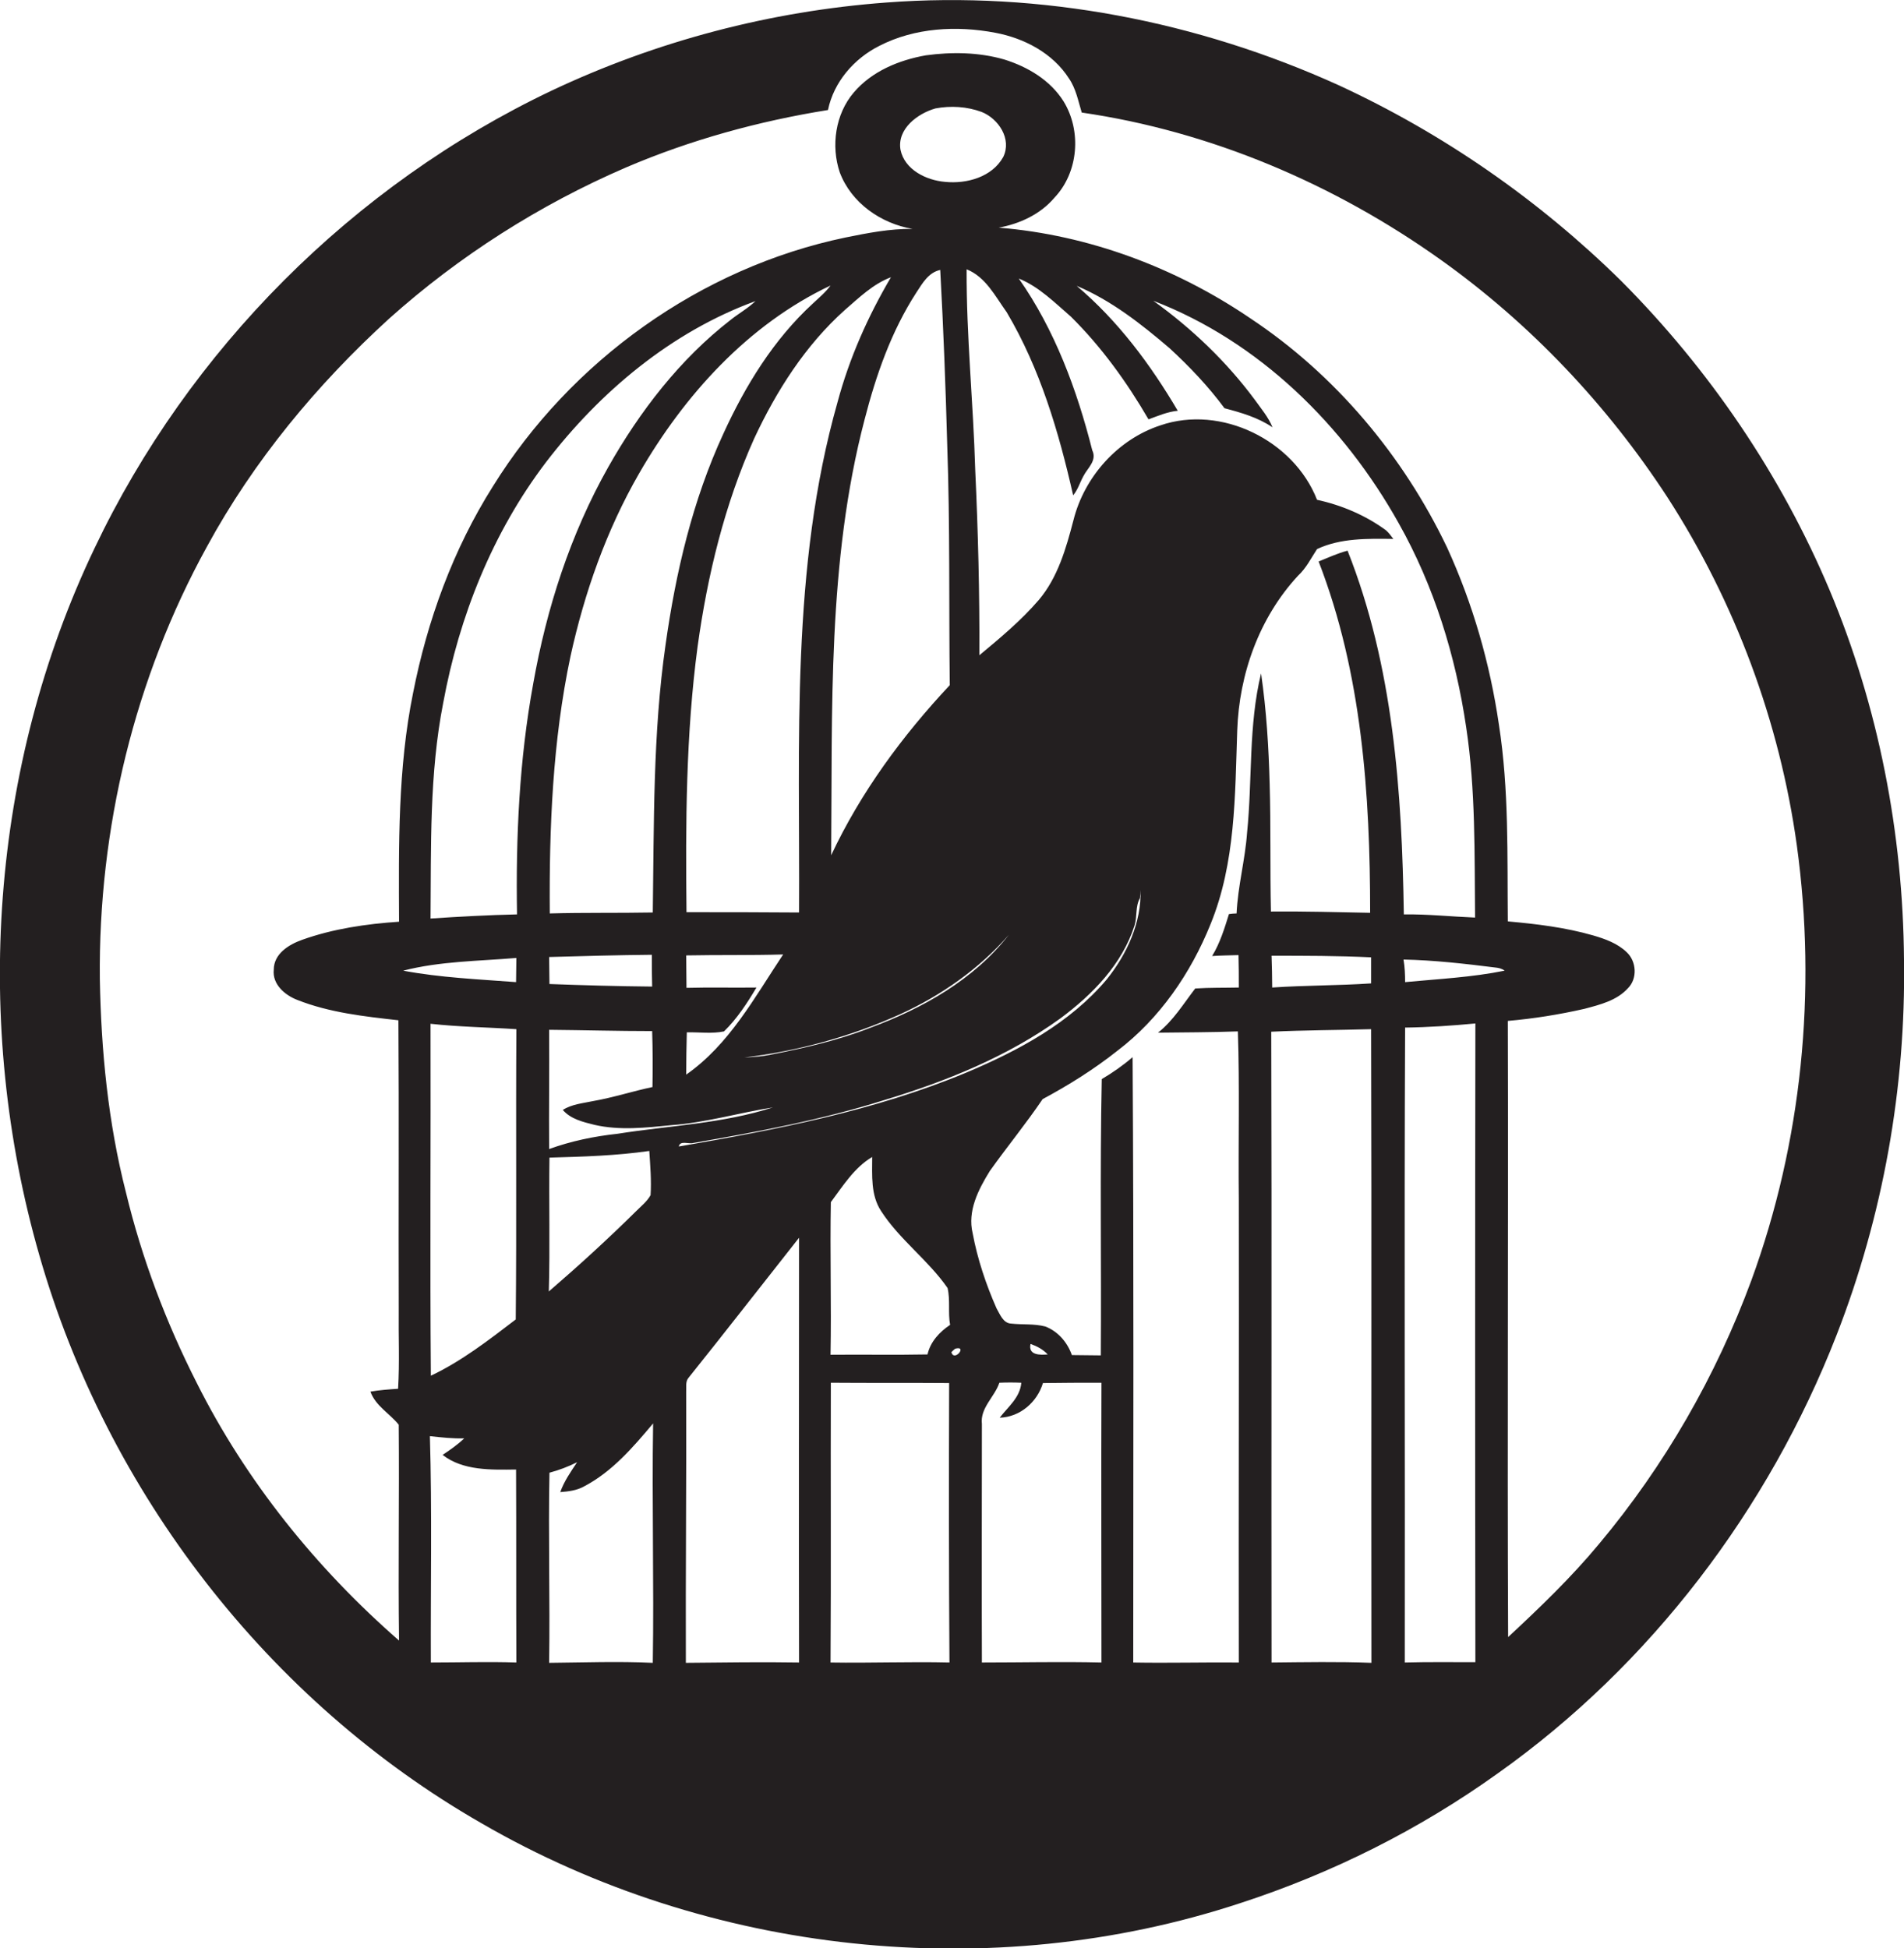 <?xml version="1.0" encoding="utf-8"?>
<!-- Generator: Adobe Illustrator 19.2.0, SVG Export Plug-In . SVG Version: 6.00 Build 0)  -->
<svg version="1.1" id="Layer_1" xmlns="http://www.w3.org/2000/svg" xmlns:xlink="http://www.w3.org/1999/xlink" x="0px" y="0px"
	 viewBox="0 0 598.8 612.8" enable-background="new 0 0 598.8 612.8" xml:space="preserve">
<path fill="#231F20" d="M598.8,301.9c-0.3-39.8-8-79.6-23.4-116.3c-15.3-36.3-37.8-69.4-65.6-97.3C484,62.9,453.9,42,421,26.8
	C376.7,6.7,327.3-2.9,278.7,0.8c-36.4,2.7-72.2,12.1-105.2,27.7C111,58.2,59.4,110,29.7,172.5C-3.1,241.2-8.6,321.9,12.4,394.9
	C33.7,469.3,84.3,535,151.5,573.5c71.3,41.3,160.2,50.9,238.5,25.1c28.9-9.4,56.3-23.1,81-40.8c48.1-34.1,85.2-83,106.6-137.9
	C592.2,382.4,599.4,342.1,598.8,301.9z M135.5,522.9c-0.1-23.7,0.4-47.5-0.3-71.2c3.6,0.4,7.2,0.8,10.8,0.7c-2.1,2-4.4,3.6-6.8,5.2
	c6.4,5,15.3,4.7,23.1,4.6c0.1,20.2,0,40.4,0.1,60.7C153.4,522.6,144.5,522.9,135.5,522.9z M126.8,305.3c11.6-3,23.8-3,35.6-4
	c0,2.5-0.1,5.1-0.1,7.6C150.5,308,138.5,307.5,126.8,305.3z M162.2,415c-8.5,6.5-17,13.1-26.7,17.7c-0.3-36.9,0-73.8-0.1-110.7
	c9,1,18,1.1,27,1.7C162.2,354,162.5,384.5,162.2,415z M162.6,287.6c-9.1,0.2-18.1,0.7-27.2,1.3c0.2-22.7-0.4-45.5,4-67.9
	c5-27.1,15.5-53.5,32.3-75.6c17-22.2,39.4-41,65.9-50.7c-2.4,2.3-5.3,3.9-7.8,5.9c-16,12.4-28.6,28.8-38.5,46.3
	c-11.9,21.1-19.4,44.4-23.6,68.1C163.3,239,162.2,263.3,162.6,287.6z M172.7,323.9c10.8,0.1,21.6,0.4,32.4,0.4
	c0.2,5.9,0.2,11.8,0.1,17.6c-6.2,1.3-12.3,3.3-18.6,4.4c-3.3,0.7-6.8,1-9.6,2.8c2.5,2.9,6.4,3.8,10,4.7c7.9,1.8,16.1,0.9,24.1,0.1
	c10.9-0.8,21.3-3.9,32-5.6c-15.8,5.1-32.5,5.7-48.9,8.3c-7.4,0.8-14.6,2.3-21.5,4.8C172.6,348.9,172.8,336.4,172.7,323.9z
	 M205.1,310.3c-10.8-0.1-21.5-0.4-32.3-0.8c0-2.8-0.1-5.7-0.1-8.5c10.8-0.3,21.5-0.6,32.3-0.7C205,303.6,205,307,205.1,310.3z
	 M215.9,310.7c0-3.4-0.1-6.8-0.1-10.2c10.2-0.2,20.3,0,30.5-0.3c-9,13.5-16.9,28.3-30.5,37.8c0-4.4,0.1-8.9,0.2-13.3
	c3.9-0.1,7.9,0.5,11.7-0.3c4.1-4,7.3-8.9,10.2-13.8C230.6,310.7,223.2,310.5,215.9,310.7z M242,331.8c-2.6,0.5-5.3,0.7-7.9,0.8
	c16.9-2,33.5-6.6,49-13.6c12.9-5.9,24.8-14.2,34.2-25c-11,14.1-27.1,23.2-43.7,29.3C263.4,327.3,252.7,329.7,242,331.8z M295.7,84.9
	c1,18.3,1.7,36.7,2.2,55.1c0.9,25.1,0.5,50.3,0.8,75.5c-14.9,15.9-28,33.7-37.3,53.5c0.4-45.8-1.2-92.3,10.5-137
	c3.6-14,8.4-27.8,16.3-40C290.1,89.1,292,85.7,295.7,84.9z M283.2,47.1c-1.1-6.6,5.4-11.4,11-13c4.8-0.9,9.9-0.6,14.5,1.1
	c5.3,2.1,9.6,8.5,6.8,14.2c-3.5,6.3-11.5,8.5-18.3,7.8C291.3,56.7,284.5,53.4,283.2,47.1z M263.4,126.5
	c-14.8,52.2-11.8,106.9-12.1,160.5c-11.8-0.1-23.6-0.1-35.4-0.1c-0.3-27.9-0.2-55.9,3.5-83.6c3.1-22.4,8.5-44.7,17.8-65.4
	c7-15,16.1-29.3,28.5-40.4c4.5-3.9,8.9-8.2,14.5-10.3C272.9,99.6,267.1,112.7,263.4,126.5z M255.6,95.5
	c-12.3,11.3-21.2,25.8-28.1,40.9c-9.7,21-15,43.7-18.2,66.5c-4,27.9-3.6,56.1-4,84.1c-10.8,0.2-21.6,0-32.4,0.3
	c-0.2-27,0.9-54.3,6.5-80.8c4.4-20.1,11.3-39.7,21.6-57.6c14.2-24.6,34.2-46.8,60.2-59.1C259.6,92,257.5,93.7,255.6,95.5z
	 M172.8,364.1c10.5-0.3,21-0.6,31.4-2.1c0.3,4.6,0.7,9.3,0.4,13.9c-1.1,2-2.9,3.4-4.5,5c-8.9,8.8-18.1,17.2-27.5,25.3
	C173,392.2,172.6,378.1,172.8,364.1z M205.3,523c-10.9-0.5-21.8-0.1-32.6,0c0.3-19.9-0.3-39.9,0.1-59.8c3-0.8,5.9-1.9,8.7-3.3
	c-2,3-4.1,6-5.3,9.4c2.6-0.2,5.2-0.5,7.5-1.8c8.8-4.6,15.4-12.3,21.7-19.8C205,472.9,205.7,498,205.3,523z M215.7,523
	c-0.1-28.4,0.2-56.7,0.1-85.1c0.1-1.5-0.3-3.3,0.7-4.5c11.7-14.6,23.2-29.4,34.8-44.1c0,44.5-0.1,89.1,0,133.6
	C239.4,522.7,227.6,522.9,215.7,523z M261.2,522.9c0.2-29.3,0-58.7,0.1-88c12.4,0.1,24.8,0,37.2,0.1c-0.1,29.3-0.1,58.6,0.1,87.9
	C286.1,522.6,273.7,523.1,261.2,522.9z M291.7,426c-10.2,0.2-20.3,0-30.5,0.1c0.3-16-0.2-32,0.1-48c3.8-5.1,7.4-10.9,13-14.2
	c0,5.8-0.5,12,2.8,17c5.8,9,14.8,15.4,20.9,24.2c0.9,3.8,0.1,7.8,0.8,11.6C295.5,418.9,292.6,422,291.7,426z M299.2,425.3
	c0.3-0.3,0.9-0.9,1.2-1.1C304.4,423.1,300.1,428.5,299.2,425.3z M213.5,360.6c0.3-2,3.2-0.7,4.5-1.1c20.2-3.5,40.5-7.3,60.1-13.5
	c19.5-5.9,38.8-13.7,55.4-25.7c10.1-7.5,19.4-17,23.3-29.2c0.9-2.8,0.2-6,1.7-8.6c0.1-0.7,0.2-2,0.2-2.6
	c0.3,10.3-4.3,20.2-10.6,28.1c-11.6,13.8-27.9,22.5-44.3,29.4C275,349.4,244.1,355.3,213.5,360.6z M346.4,522.9
	c-12.5-0.3-25.1,0-37.6,0c-0.1-25,0-50,0-75c-0.6-5.1,4-8.5,5.5-13c2.3-0.1,4.6-0.1,6.9,0c-0.4,4.7-4.2,7.6-6.8,11
	c6.4-0.2,11.8-4.9,13.6-10.9c6.2-0.1,12.3-0.1,18.4-0.1C346.3,464.2,346.4,493.6,346.4,522.9z M324.1,422.7c2,0.7,3.9,1.7,5.4,3.3
	C327.1,426.2,323.3,426.3,324.1,422.7z M396.6,211.8c-4,16.4-2.7,33.4-4.4,50.1c-0.6,8.5-2.9,16.8-3.3,25.4c-0.6,0-1.8,0.1-2.4,0.2
	c-1.4,4.5-2.8,9.1-5.3,13.2c2.8-0.2,5.5-0.2,8.3-0.3c0.1,3.4,0.1,6.8,0.1,10.2c-4.6,0.1-9.1,0-13.7,0.3c-3.7,4.8-6.9,10.1-11.7,13.9
	c8.4-0.1,16.7-0.1,25.1-0.4c0.6,17.5,0.1,35.1,0.3,52.7c0.1,48.6-0.1,97.2,0,145.8c-11.1-0.1-22.1,0.2-33.2,0
	c0-63.5,0.2-126.9-0.2-190.4c-3,2.6-6.3,4.9-9.7,6.9c-0.6,29-0.1,58-0.3,86.9c-3,0-6-0.1-9.1-0.1c-1.4-4-4.4-7.5-8.4-9
	c-3.5-0.9-7.1-0.5-10.7-0.9c-2.5-0.1-3.5-2.9-4.6-4.8c-3.3-7.5-6-15.5-7.5-23.6c-1.7-7,1.8-13.8,5.4-19.6
	c5.4-7.6,11.4-14.9,16.6-22.6c8.2-4.4,16.2-9.4,23.5-15.2c13.3-10.1,23.1-24.4,29.3-39.8c7.9-19.3,7.7-40.5,8.4-60.9
	c0.6-17.8,6.9-35.5,19.1-48.7c2.6-2.4,4.1-5.5,6-8.4c7.4-3.5,16-3.3,24-3.2c-0.7-0.9-1.4-1.9-2.3-2.7c-6.4-4.7-13.9-7.9-21.7-9.6
	c-7.3-18.7-30.2-30-49.3-23.4c-13.4,4.4-23.9,16.2-27.3,29.8c-2.3,8.8-4.9,18-10.9,25.1c-5.6,6.5-12.2,12-18.7,17.4
	c0.1-19.5-0.4-39-1.3-58.4c-0.6-21-2.8-42-2.7-63c6,2.4,9,8.5,12.6,13.5c10.5,17.7,16.4,37.7,20.9,57.6c1.5-1.8,2.1-4,3.2-6
	c1.3-2.6,4.4-4.9,2.8-8.2c-4.8-19-11.8-37.9-23.1-54c6.4,2.6,11.3,7.6,16.4,12c9.6,9.5,17.6,20.6,24.4,32.3c3-1.1,6-2.4,9.2-2.7
	c-8.6-14.6-18.8-28.3-31.8-39.3c10.9,4.6,20.3,12,29.2,19.6c6.3,5.8,12.2,12,17.3,18.9c5.3,1.4,10.5,2.9,15.1,6
	c-1.3-3.2-3.6-5.9-5.6-8.7c-8.9-12-19.8-22.4-31.9-31.1c33.3,12.8,60,39.2,77.2,70c11.1,19.7,17.9,41.7,21.2,64.1
	c3,19.8,2.6,39.9,2.8,59.9c-7.5-0.3-14.9-1.1-22.4-1c-0.6-38.6-3.3-78.1-17.7-114.4c-3.1,0.8-6.1,2.2-9.1,3.4
	c13.6,35.1,16.2,73.2,16.2,110.5c-10.4-0.2-20.8-0.5-31.2-0.4c-0.3-13.4,0-26.8-0.4-40.2C399,235.2,398.3,223.4,396.6,211.8z
	 M431.2,301.1c0,2.7,0,5.5,0,8.2c-10.4,0.7-20.8,0.6-31.1,1.3c0-3.4-0.1-6.7-0.2-10C410.3,300.6,420.7,300.6,431.2,301.1z
	 M431.3,523c-10.5-0.4-20.9-0.2-31.4-0.1c-0.1-66.1,0.1-132.3-0.1-198.4c10.5-0.5,20.9-0.5,31.4-0.8
	C431.4,390.1,431.2,456.6,431.3,523z M464,522.8c-7.4,0-14.8-0.1-22.2,0.1c0.1-66.6-0.2-133.1,0.1-199.7c7.4-0.1,14.8-0.6,22.1-1.3
	C463.9,388.9,463.9,455.8,464,522.8z M441.9,308.9c0-2.4-0.1-4.8-0.5-7.1c9.6,0.2,19.2,1.3,28.8,2.5c1,0.1,2.1,0.3,3,1
	C462.9,307.4,452.4,307.9,441.9,308.9z M550.8,402.7c-11.1,30.1-27.3,58.3-47.9,82.9c-8.7,10.5-18.6,20-28.6,29.3
	c-0.3-64.6,0.1-129.2-0.1-193.8c8.1-0.7,16.2-2,24.1-3.8c4.9-1.3,10.2-2.6,13.7-6.5c3-3,2.7-8.4-0.4-11.3c-2.9-2.8-6.8-4.2-10.6-5.3
	c-8.7-2.5-17.8-3.6-26.8-4.4c-0.2-20.6,0.4-41.4-2.8-61.9c-2.8-19.2-8.2-38-16.3-55.7c-13.8-28.9-35.2-54.4-61.9-72.1
	c-23.4-15.9-50.8-26.2-79.1-28.5c6.6-1.2,13.1-4.2,17.5-9.4c7.6-8,8.6-21,2.9-30.3c-4.2-6.7-11.3-10.9-18.7-13.2
	c-8-2.3-16.5-2.4-24.6-1.3c-8.5,1.5-17,5-22.7,11.7c-5.8,6.8-7.2,16.8-4.4,25.1C267.7,63.8,277,70.3,287,72
	c-7.1-0.1-14.2,1.3-21.1,2.7c-45.6,9.5-86.4,38.8-110.9,78.3c-12.5,19.8-20.6,42.1-25.1,65c-4.8,23.6-4.5,47.9-4.4,71.9
	c-10.3,0.7-20.7,2.2-30.5,5.7c-4.2,1.5-8.9,4.4-8.9,9.4c-0.5,4.6,3.5,8,7.4,9.5c10.1,4,21.1,5.2,31.8,6.4c0.2,30.4,0,60.8,0.1,91.1
	c-0.1,8.3,0.3,16.5-0.2,24.8c-2.9,0.2-5.8,0.4-8.7,0.9c1.6,4.5,6.1,6.9,8.9,10.4c0.2,22.6-0.2,45.2,0.1,67.9
	c-26-22.7-48.1-50.1-63.6-81c-9.7-19.1-17.3-39.2-22.3-60c-5.6-21.9-7.8-44.5-8.2-67.1c-0.5-47.2,10.9-94.6,33.7-136
	c14.7-27,34.6-51,57.3-71.7c22-19.7,47.3-35.8,74.4-47.5c20.3-8.7,41.8-14.6,63.6-18.1c1.8-8.8,8.2-16.2,16.2-20.2
	c11.1-5.7,24.3-6.4,36.4-4.1c9.1,1.7,18.1,6.4,23.2,14.4c2.2,3.2,2.9,7.1,4,10.7c40.6,5.9,79.5,22.5,112.9,46.3
	c28.2,20.1,52.4,45.7,71.3,74.7c21.3,33,35.3,70.6,40.7,109.5C571.4,311.8,566.7,359.2,550.8,402.7z"/>
</svg>
